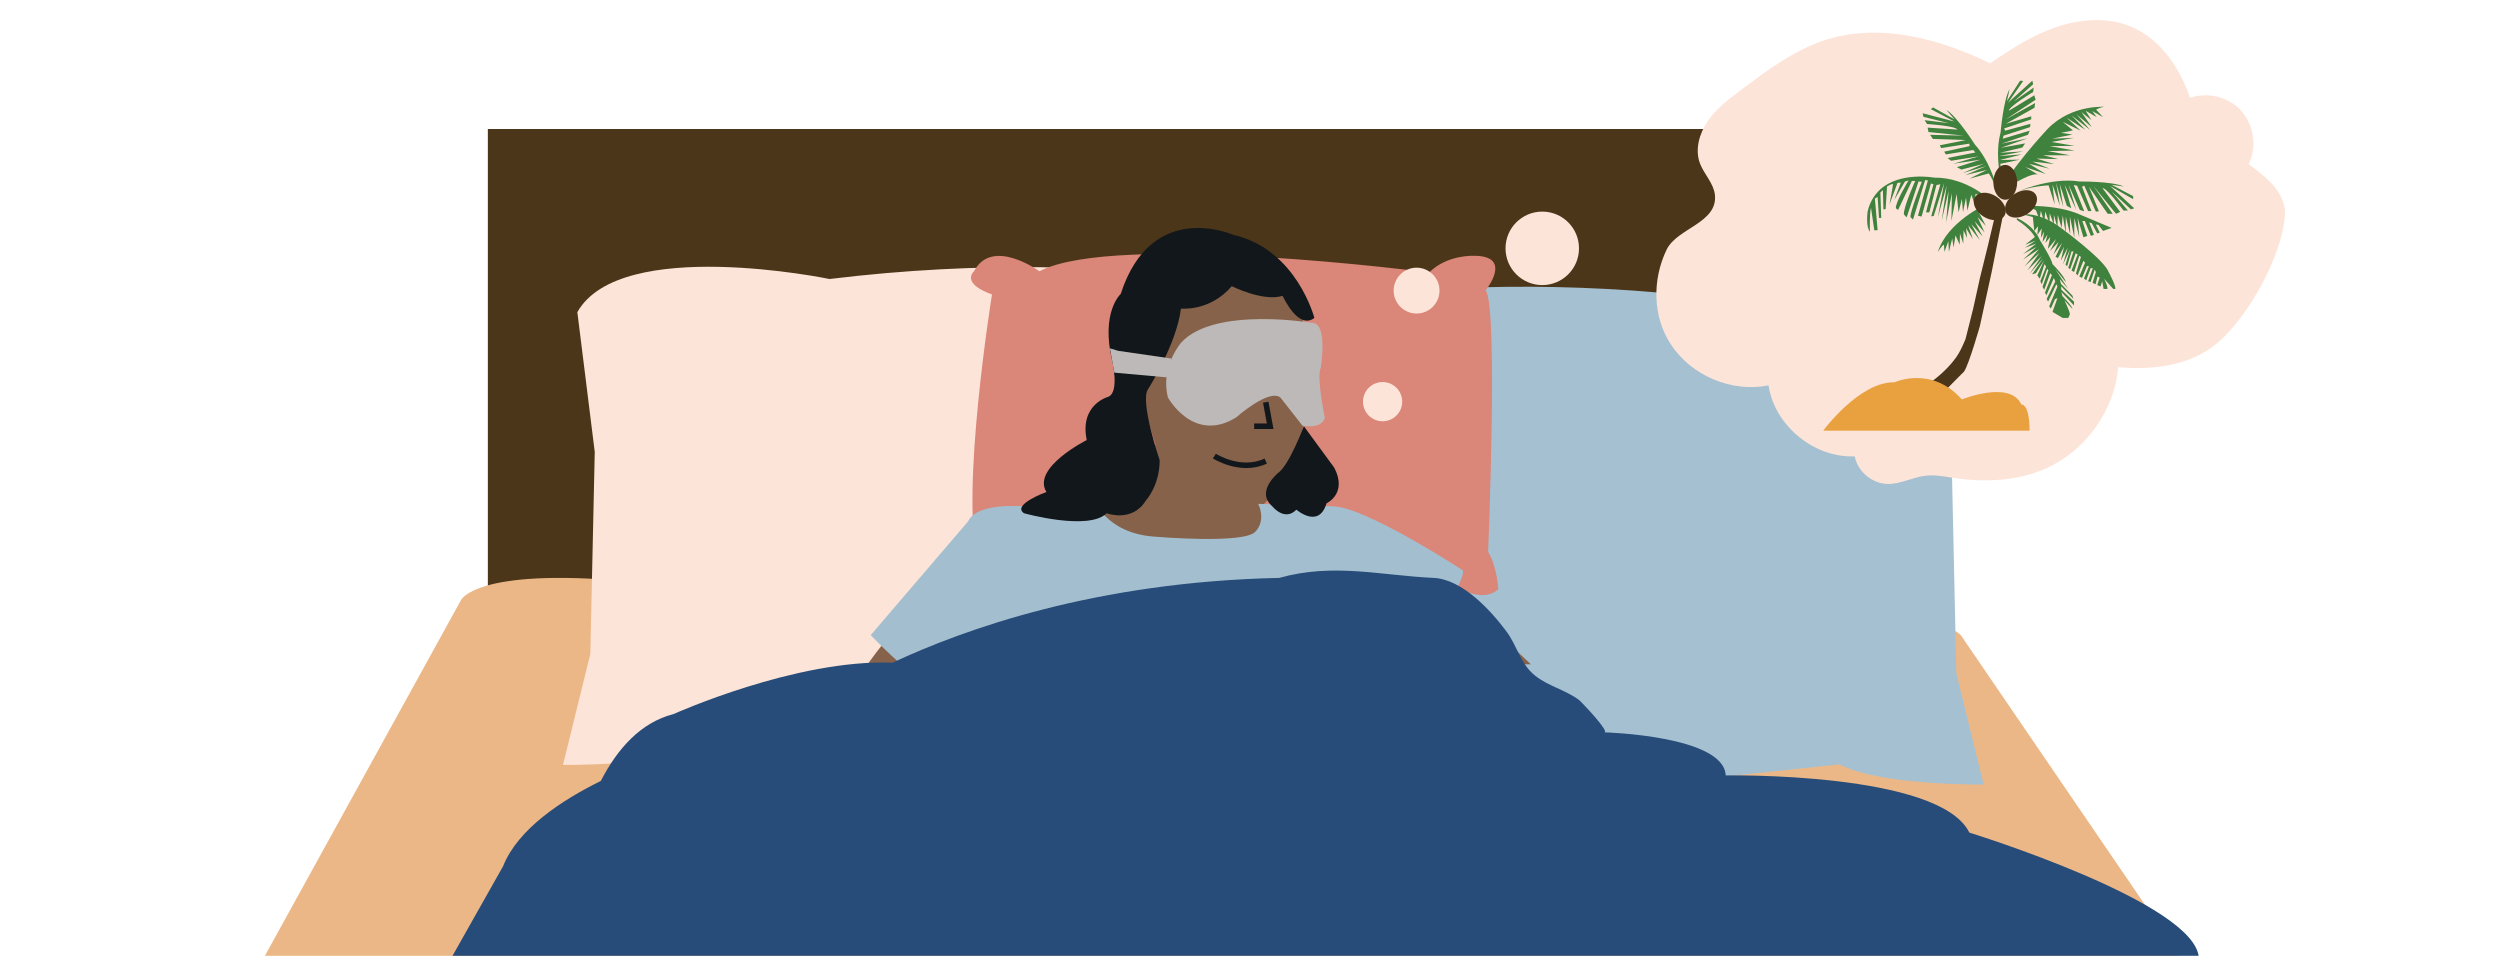 <?xml version="1.0" encoding="UTF-8"?> <svg xmlns="http://www.w3.org/2000/svg" xmlns:xlink="http://www.w3.org/1999/xlink" version="1.1" x="0px" y="0px" viewBox="0 0 905 346" style="enable-background:new 0 0 905 346;" xml:space="preserve"> <style type="text/css"> .st0{fill:#4B3619;} .st1{fill:#ECB786;} .st2{fill:#A5C0D1;} .st3{fill:#FDE4D8;} .st4{fill:#D6C2DB;} .st5{fill:#DA8678;} .st6{fill:#86624A;} .st7{fill:#A3BFCF;} .st8{fill:#12171B;} .st9{fill:#BDB9B8;} .st10{fill:none;stroke:#12171B;stroke-width:2;stroke-miterlimit:10;} .st11{fill:#3E823E;} .st12{fill:#E8A13E;} .st13{fill:#274C79;} </style> <g id="Layer_3"> </g> <g id="Layer_1"> <g id="Layer_2"> <g id="Layer_5"> <rect x="176.6" y="46.7" class="st0" width="523.5" height="200.3"></rect> </g> </g> </g> <g id="Layer_4"> <path class="st1" d="M789.7,346.9L710,230.2c0,0-5.6-10-62.3-6.4c-6.8-15.3-11.7-25.6-11.7-25.6l-409.3,12.2 c-54.5-4.9-59.8,6.8-59.8,6.8L95.4,346.9l310.5-0.7L789.7,346.9z"></path> <path class="st2" d="M439.4,150.9l-2.6-33.4c0,0,73.1-23,184.8-9.4c0,0,75.7-15.7,91.3,12l-6.3,50.6l1.6,73.1l9.9,40.2 c0,0-37.6,0.5-52.2-7.3c0,0-95,10.4-110.7,10.4c-15.7,0-15.7,0-15.7,0L436.8,168.4L439.4,150.9z"></path> <path class="st3" d="M482.5,143.8l2.6-33.4c0,0-73.1-23-184.8-9.4c0,0-75.7-15.7-91.3,12l6.3,50.6l-1.6,73.1l-9.9,40.2 c0,0,37.6,0.5,52.2-7.3c0,0,95,10.4,110.7,10.4s15.7,0,15.7,0l102.8-118.8L482.5,143.8z"></path> <path class="st4" d="M317.4,367.7"></path> </g> <g id="Layer_7"> <path class="st5" d="M376.3,98.2c0,0-17.2-12.5-23.7,0c0,0-5.1,4.2,6.5,8.4c0,0-11.6,71.9-5.1,96.1c0,0-12.1,14.4,1.9,13.9 c0,0,10.2-1.9,13-7c0,0,71.5,13.5,125.3,0.9l22.7-5.6c0,0,16.7,16.2,25.5,8.4c0,0-0.5-8.4-3.7-13.5c0,0,3.7-89.1-0.9-94.7 c0,0,10.2-12.5-4.2-12.5c0,0-9.7-0.5-16.2,6C517.4,98.7,403.7,83.8,376.3,98.2z"></path> <path class="st6" d="M320.5,232c0,0-21.4,26.1-24,41.7c0,0-6.8,20.3,3.7,24.3c0,0,20.6,9.7,56.3,9.1c0,0,7.3,0.5,11.7,5.2 c0,0,16.7,13,20.9,12.8c0,0,21.1,11,25,8.3c0,0,3.9-2.9,3.4-4.4c0,0,15.9,1,15.9-3.9c0,0,2.3-5-1.8-6.3l-18.5-8.3l22.7,3.9 c0,0,4.4-5-2.6-8.6l-32.3-10.4c0,0,0.5-4.4,5.5-2.9c0,0,14.3,2.9,13.8-4.7c0,0-10.7-5.7-26.1-2.3c0,0-17.7,0-19.6,0.5 c0,0-12-0.8-12-0.8c-5.9-0.4-11.8-1.6-17.4-3.6c-0.9-0.3-12.8-5.6-12.3-6.5c0,0,13.6-25.8,13.6-25.8L320.5,232z"></path> <path class="st6" d="M524.3,211.1c0,1.4,29.9,29.4,29.9,29.4h-42.2l-4.5-17.3L524.3,211.1z"></path> <path class="st6" d="M471.5,113.1c0,0,2.4,38.1-0.7,45.4c0,0-7.5,22.3-16.9,26.5c0,0-1.4,1.2-6.2,0c-4.8-1.2-22.4-6-27.7-18.3 l-8.6-28.5l10.8-33.3l24.7-4h13.4L471.5,113.1z"></path> <path class="st7" d="M378.5,184.1c0,0-24-4.1-28.1,4.7l-35.2,41.1c0,0,22,23.7,31.7,21.8l14.3-16.9c0,0,38.2-16.5,62.9-18.1 c0,0,54.3-15.6,75.4-3.6l14.2,17.6c0,0,16.6-18.1,15.9-24.2c0,0-35.2-23-47-23.2l-29.9-1h-56L378.5,184.1z"></path> <path class="st6" d="M395.8,180.3c0,0,4.1,12.9,22.6,14c0,0,31.9,2.7,36-1.8c0,0,4.9-4.3,0-12.1l-32.2-22.6L395.8,180.3z"></path> <path class="st8" d="M475.8,115.1c0,0-6.4-24.9-29.4-30.1c0,0-29.5-13.2-40.7,21.4c0,0-7.3,6.5-3.1,24.2c0,0,2.7,11.1-1.3,13 c0,0-10.6,2.7-7.9,15.7c0,0-20,10-14.6,18.8c0,0-12.7,4.6-8.1,7.7c0,0,23.4,6.5,29.9,0c0,0,9.2,3.5,14.2-4.6c0,0,5-5.4,5-14.6 c0,0-7.3-21.5-4.2-25.7c0,0,10.4-16.5,11.9-29.2c0,0,10.4,1.2,18.4-8.1c0,0,11.3,5.7,18.4,3.5C464.4,107.2,469.9,119.6,475.8,115.1 z"></path> <path class="st8" d="M472,154.3c0,0-5.3,14-9.2,16.8c0,0-8.5,6.8-2.2,12.2c0,0,4.4,5.6,8.7,1.2c0,0,8.1,7.1,10.9-2.3 c0,0,7.7-3.5,2.8-12.9L472,154.3z"></path> <path class="st9" d="M422.8,143.9c0,0,9.2,16.8,24.7,7.2c0,0,11.8-10.5,16-7.2l8,10.2c0,0,6.8,1.4,8.1-2.8c0,0-3.1-14.9-1.5-18.1 c0,0,2.5-14.7-2.3-16.2c0,0-36-6.3-48.2,7C427.6,124,419.9,132.9,422.8,143.9z"></path> <polygon class="st9" points="404.8,127 424.1,129.8 422.3,136.6 403.4,134.9 401.8,126.1 "></polygon> <path class="st10" d="M439.6,165.1c0,0,9.5,6.1,18.6,1.8"></path> <polyline class="st10" points="458.2,145.6 459.8,154.3 454,154.3 "></polyline> <circle class="st3" cx="558.3" cy="89.9" r="13.3"></circle> <circle class="st3" cx="512.8" cy="105.2" r="8.3"></circle> <circle class="st3" cx="500.5" cy="145.4" r="7.1"></circle> <path class="st3" d="M814.5,59.8c-0.2-0.1-0.3-0.2-0.5-0.3c3-6.1,2-14-2.5-19.2s-12.3-7.1-18.7-4.9c-3.7-10.8-10.6-21.1-21-25.6 c-8.5-3.7-18.3-3-27.1-0.1s-16.6,8-24.3,13.2c-18.3-8.9-39.6-14.6-59.1-8.6C649.5,18,639.5,25.6,629.7,33c-4.3,3.2-8.6,6.5-11.6,11 s-4.6,10.2-2.7,15.2c1.5,3.9,4.9,7.1,5.4,11.3c1.1,10.3-13.7,12-17.5,19.9c-5.2,10.8-5.1,24.1,1.5,34.2 c7.4,11.4,22.1,17.6,35.4,14.9c2.2,14.6,16.5,26.3,31.2,25.7c1.1,5.6,6.5,10,12.1,10c4.7,0,9-2.5,13.6-3c3.3-0.4,6.7,0.3,10,0.8 c11.4,1.7,23.4,1.2,33.9-3.6c14.2-6.5,24.5-21,25.8-36.5c12.7,1.2,26.5-0.6,36.1-8.9c11-9.5,22.9-30.8,24.2-45.5 C828,70.6,821,64.4,814.5,59.8z"></path> <path class="st0" d="M696.3,148.9c0,0-16.6,0-16.6,0c1.9-1.1,3.8-2.1,5.7-3c1.5-0.7,3-1.5,4.5-2.1c1.5-0.6,3.1-1,4.5-1.9 c1.5-0.9,2.7-2.2,4.1-3.2c3.6-2.6,7-5.7,9.6-9.3c1.5-2.1,2.4-4.3,3.4-6.6l2.8-11.1l2.4-10.9l3-12.2l2.7-11.4l2.7,0.6L721,98.4 l-4.3,19.7c0,0-3.9,13.7-5.7,16.4C711,134.4,701.2,144.6,696.3,148.9z"></path> <path class="st11" d="M718.9,74c0,0-14,6.3-17.4,17.2c0,0,1.7-2.6,2.2-2.6l0.2,2.6l1.4-3.9l0.2,3.9l1.2-4.9l0.5,3.3l0.7-4.4 l1.5,3.4l0.1-4.1l1.2,3.7l0.1-4.8l1.3,2.8l-0.4-3.6l2.5,4l-1.7-5l4.2,5.3l-3.1-5.8l4.1,4.5l-2.9-5.5l3.6,4l-2.5-5.5l3,3.2l-2.7-5.2 C716.2,76.7,717.8,75,718.9,74z"></path> <path class="st11" d="M730.2,79c0,0,6,2.4,8.3,8c0,0,4.3,6.9,4.5,8.6c0,0,4.6,4.6,4.8,6.5l-3.8-4.7l4.7,7.2l-3.1-3.6l0.5,1.8 l4.1,4.2l0.4,1.2l-4.5-4.6l0.1,1.3l4.6,4.3v1.4l-4.6-4.9l0.4,1.5c0,0,3.6,3.6,3.6,4.6l-2.9-3.1c0,0,2,4,2,5.1l-0.6,1.3h-2l-3.7-2.2 l1.8-5l-0.9,0.4l-1.5,3.4l-0.6-0.8l3-7.2l-0.4-0.8l-3,6.3l-0.5-1l3.1-6.3l-0.5-1.3l-2.7,6.3l-0.5-1l2.5-6.3l-0.6-0.7l-2.2,6 l-0.6-1.1l2.1-5.9l-0.4-0.6l-2,5.6l-0.5-1.1l2.1-5.3l-0.6-0.9l-1.7,5.3l-0.9-1.2l2.5-5.5l-3,4.7l-1.4,0.4l4-5.8l-4.9,5.6l4.4-6.4 l-5.2,5.2l4.4-6.4l-5.5,5l5.3-6.3l-5.8,3.8l4.9-4.6l-4.9,2.6l4.8-3.8l-4.1,1.5l3.9-2.6l-3.8,1.5l3.5-2.8c0,0-1.2-2.8-6.5-6.2V79z"></path> <path class="st11" d="M729.5,77.9c0,0,7.5-2.4,16.7,4.7c0,0,15.3,11.2,17.1,15.8c0,0,2.5,4.6,2.5,6.2H765l-3.3-3.7 c0,0,1.3,2.5,1.2,3.7h-1.4l-0.5-2.8l-0.6,1.9l-1.2-0.5l0.9-2.7l-0.8-0.4l-0.7,2.8l-1.1-0.5l1.2-3.9l-0.4-0.9l-1.5,4.5l-0.9-0.3 l1.7-4.7h-0.8l-1.6,4.4l-0.8-0.7l1.8-4.4l-0.7-0.1l-1.8,4.3l-1-0.5l2.1-5l-0.6-0.7l-2.1,5.3l-0.6-0.7l1.8-6l-0.6-0.4l-1.9,5.9 l-0.9-0.6l2.2-5.8l-0.7-0.4l-2,5.7l-0.7-0.4l1.9-6h-0.7l-1.6,5.4l-0.6-0.6l1.7-5.6l-2.6,5.5l1.7-6l-2.5,4.7l1.2-5.1l-2.2,4.1 l-0.9-0.4l2.4-5.1l-3.2,4.3l1.9-4.6l-3.1,3.3l2.2-4.4l-3,3.6l0.9-4.3l-1.8,2.2l0.8-3.1l-1.8,2.7l0.6-3.8l-1.2,2.3l0.3-3.4l-1.6,2.4 l0.3-3.2l-1.4,1.7l-0.5-5C736,78.7,732.5,77.2,729.5,77.9z"></path> <path class="st11" d="M728,74.8c0,0,13.7-1.5,23.8,2.4l12.6,5.3l-3.1,1.1l-1.7-2.2l-0.9-0.1l1.4,2.9l-0.9,0.3l-2-3.7l-0.9-0.3 L758,85l-1.1,0.4l-2.2-5.4h-0.9l1.8,5.4l-1.4,0.5l-2.1-7l0.6,7l-1.8-7v7.1l-1.6-7.6l0.1,6.4l-1.6-6.4v6l-1.1-6.4l-0.4,4.5l-1.4-4.7 l-0.1,4.6l-1.3-4.6v3.5l-1.5-4.1l-0.1,3.7l-1.5-4.3l-0.4,3.8l-1.2-4.1l-0.5,3.2l-1.3-3.4l-1.8-0.9C735.3,75.1,734.3,74.9,728,74.8z "></path> <path class="st11" d="M720.7,72.7c0,0-8.4-8.5-20.5-8.4c0,0-12.3-2.3-19.6,4.3c-2,1.9-3.7,4.4-4.5,7.9c0,0-0.8,5.4,0.8,7.4 c0,0-0.2-6.7,0.4-8.7l1.2,8.2l1.2-0.1l-1-11.4l1-0.6l0.5,7.6h0.8l-0.3-9.2l0.9-0.9l0.2,7l0.8-0.1l0.5-8.2c0,0,1.9-1.1,2.1-0.9 S684,74,684,74l2.9-7.8l1.2-0.1l-2.4,6.3l3.9-6.7l1.3-0.4c0,0-4.8,7.9-4.6,10.1l0.8,0.6l5-10.5h1.2c0,0-4.3,9.6-4.1,12.1l1,1.1 l4.3-13l1.2,0.1c0,0-4.4,11.2-4.1,12.8l0.9,0.9l4.4-14.3l1,0.1l-3.6,12.8l1.3,0.3l3.4-12l0.9,0.3l-2.7,10.2h1.2L701,67l1.4-0.3 l-3.3,11.6l0.9-0.1l3.8-12l-2.3,12.5l3.2-11.5l-1.8,12.7l2.5-10.8l-0.9,11.4l2.1-10.6L706.4,80l1.9-9.8l0.7,6.7l1.2-4.9l0.4,4.8 l1.1-5.3l0.5,4.8l1.4-5.8l1.5,4.1v-4.3C715,70.2,718.8,70.8,720.7,72.7z"></path> <path class="st11" d="M729.5,69.7c0,0,12.6-5.7,23.3-4c0,0,11.9-0.1,16,1.8l-4.4-0.6l7.8,4.1v1.1l-8.4-4.8l8.8,8.1l-1.2,0.4 l-6.9-6.4l5.8,6.8h-1.6c0,0-6-8.2-7.6-8.1l6.4,8.6l-1.5,0.7l-8.1-10l6.9,10h-1.8l-6.8-9.8l3.6,8.9l-1.1,0.1l-4.2-9.4l-0.8,0.4 l3.4,8.8h-1.2l-4-9.2l-1.2-0.2l3.8,9.5l-1.6-0.5l-4.1-9.2l2.8,9.2l-4.2-9.2l2.4,8.6l-1.6-0.9l-2.6-7.9l1.3,8.3l-2.6-8.7l1.4,8.3 l-2.7-7.7l0.8,7.2l-2.2-6.9C741.5,67.1,734.7,67.4,729.5,69.7z"></path> <path class="st11" d="M762.7,38.7c0,0-12.5-1.3-21.5,8c0,0-15.2,16.3-16.6,22.5c0,0,10.9-7.4,13.3-5.9l-4.7-2.8l7.4,2.5l-6.1-3.7 l7.5,1.8l-6.3-2.6l7.9,0.9l-6.4-2l7.9,0.2l-5.5-1.4h9.7l-8-1.5l9.7-0.2l-9.1-1.6l9.1-0.1l-8.4-1.4l8.2-1.5l-7.9,0.3l7.3-1.5 l-4.1-0.6l4.3-0.9l-3.7-3.1l6.5,3.2l-5.1-4.7l6.8,4.4l-5-5.2l6.7,5.2l-4.9-5.6l5.5,4.6l-3.7-5.4l3.6,2.9l-2.1-3.4l4,2.3l-1.6-2.2 l3.9,2.2l-2.5-2.7C758.8,39.6,761.2,38.4,762.7,38.7z"></path> <path class="st11" d="M724.3,74c0,0-2.1-13.7-9.4-21.7c0,0-6.4-10.1-10.3-12.5l2.9,3.4l-7.7-4.3l-0.9,0.6l8.6,4.5L696,41l0.3,1.3 l9.2,2.3l-8.8-1.1l0.9,1.4c0,0,10.1,0.6,11,2l-10.8-0.7l0.3,1.6l12.8,1.3l-12.2-0.3l1,1.5l11.9,0.4l-9.4,1.9l0.5,1l10.2-1.6 l0.1,0.9l-9.2,2l0.6,1l9.9-1.6l0.8,0.9l-10.1,2l1.3,1l10-1.6l-9.3,2.7l10-1.5l-8.6,2.7l1.6,0.9l8.1-2.1l-7.7,3.4l8.7-2.6l-7.7,3.3 l7.9-1.9l-6.4,3.2l7-1.9C720,62.6,723.5,68.5,724.3,74z"></path> <path class="st11" d="M725.9,71.5c0,0-4.5-13.1-1.7-23.5c0,0,1-11.9,3.3-15.8l-1,4.4l4.8-7.4l1.1,0.1l-5.5,7.9l8.8-8l0.3,1.3 l-7.1,6.3l7.3-5.1l-0.2,1.6c0,0-8.7,5.2-8.8,6.8l9.2-5.6l0.5,1.6l-10.8,7.1l10.6-5.9l-0.2,1.7l-10.4,5.8l9.2-2.7l0,1.1l-9.8,3.3 l0.4,0.8l9.1-2.5l-0.1,1.2l-9.6,3.1l-0.3,1.1l9.8-2.9l-0.7,1.5l-9.6,3.2l9.4-1.9l-9.6,3.4l8.8-1.6l-1,1.5l-8.1,1.9l8.4-0.5 l-8.9,1.7l8.4-0.6l-7.9,2l7.2-0.1l-7.1,1.5C724.4,59.3,724.1,66.1,725.9,71.5z"></path> <ellipse class="st0" cx="725.9" cy="66" rx="4.3" ry="6.3"></ellipse> <ellipse transform="matrix(0.841 -0.541 0.541 0.841 76.223 407.424)" class="st0" cx="731.7" cy="74" rx="6.3" ry="4.3"></ellipse> <ellipse transform="matrix(0.541 -0.841 0.841 0.541 267.974 639.978)" class="st0" cx="720.1" cy="74.6" rx="4.3" ry="6.3"></ellipse> <path class="st12" d="M660,155.9c0,0,13.1-17.8,25.8-17.5c0,0,13.4-6.2,24.4,6.2c0,0,17.4-7.1,21.5,1.8c0,0,3-0.5,3,9.5H660z"></path> </g> <g id="Layer_6"> <path class="st13" d="M796,346.9c-0.8-20.1-83.1-45.5-83.1-45.5c-10.8-22.1-88.2-20.7-88.2-20.7c-0.6-14.4-43.8-15.6-44-15.6 c2.4,0.1-8.5-11.3-9.1-11.7c-4.9-3.7-11.2-5-16-8.9c-5.4-4.4-6.3-10.7-10.4-16.1c-5.7-7.6-15.9-18.7-26.2-19.2 c-19.3-0.9-36.4-5.5-55.9,0c-66.4,1.4-114.2,18.6-140,30.7c-34.9-1.4-79.3,18.6-79.3,18.6c-11.8,3-20.3,12.5-26.3,24.2 c-14,6.9-30,17.3-35.4,30.9l-18.8,33.3h60.4l0.1-0.4h314.8l-0.1,0.4H796z"></path> </g> </svg> 
